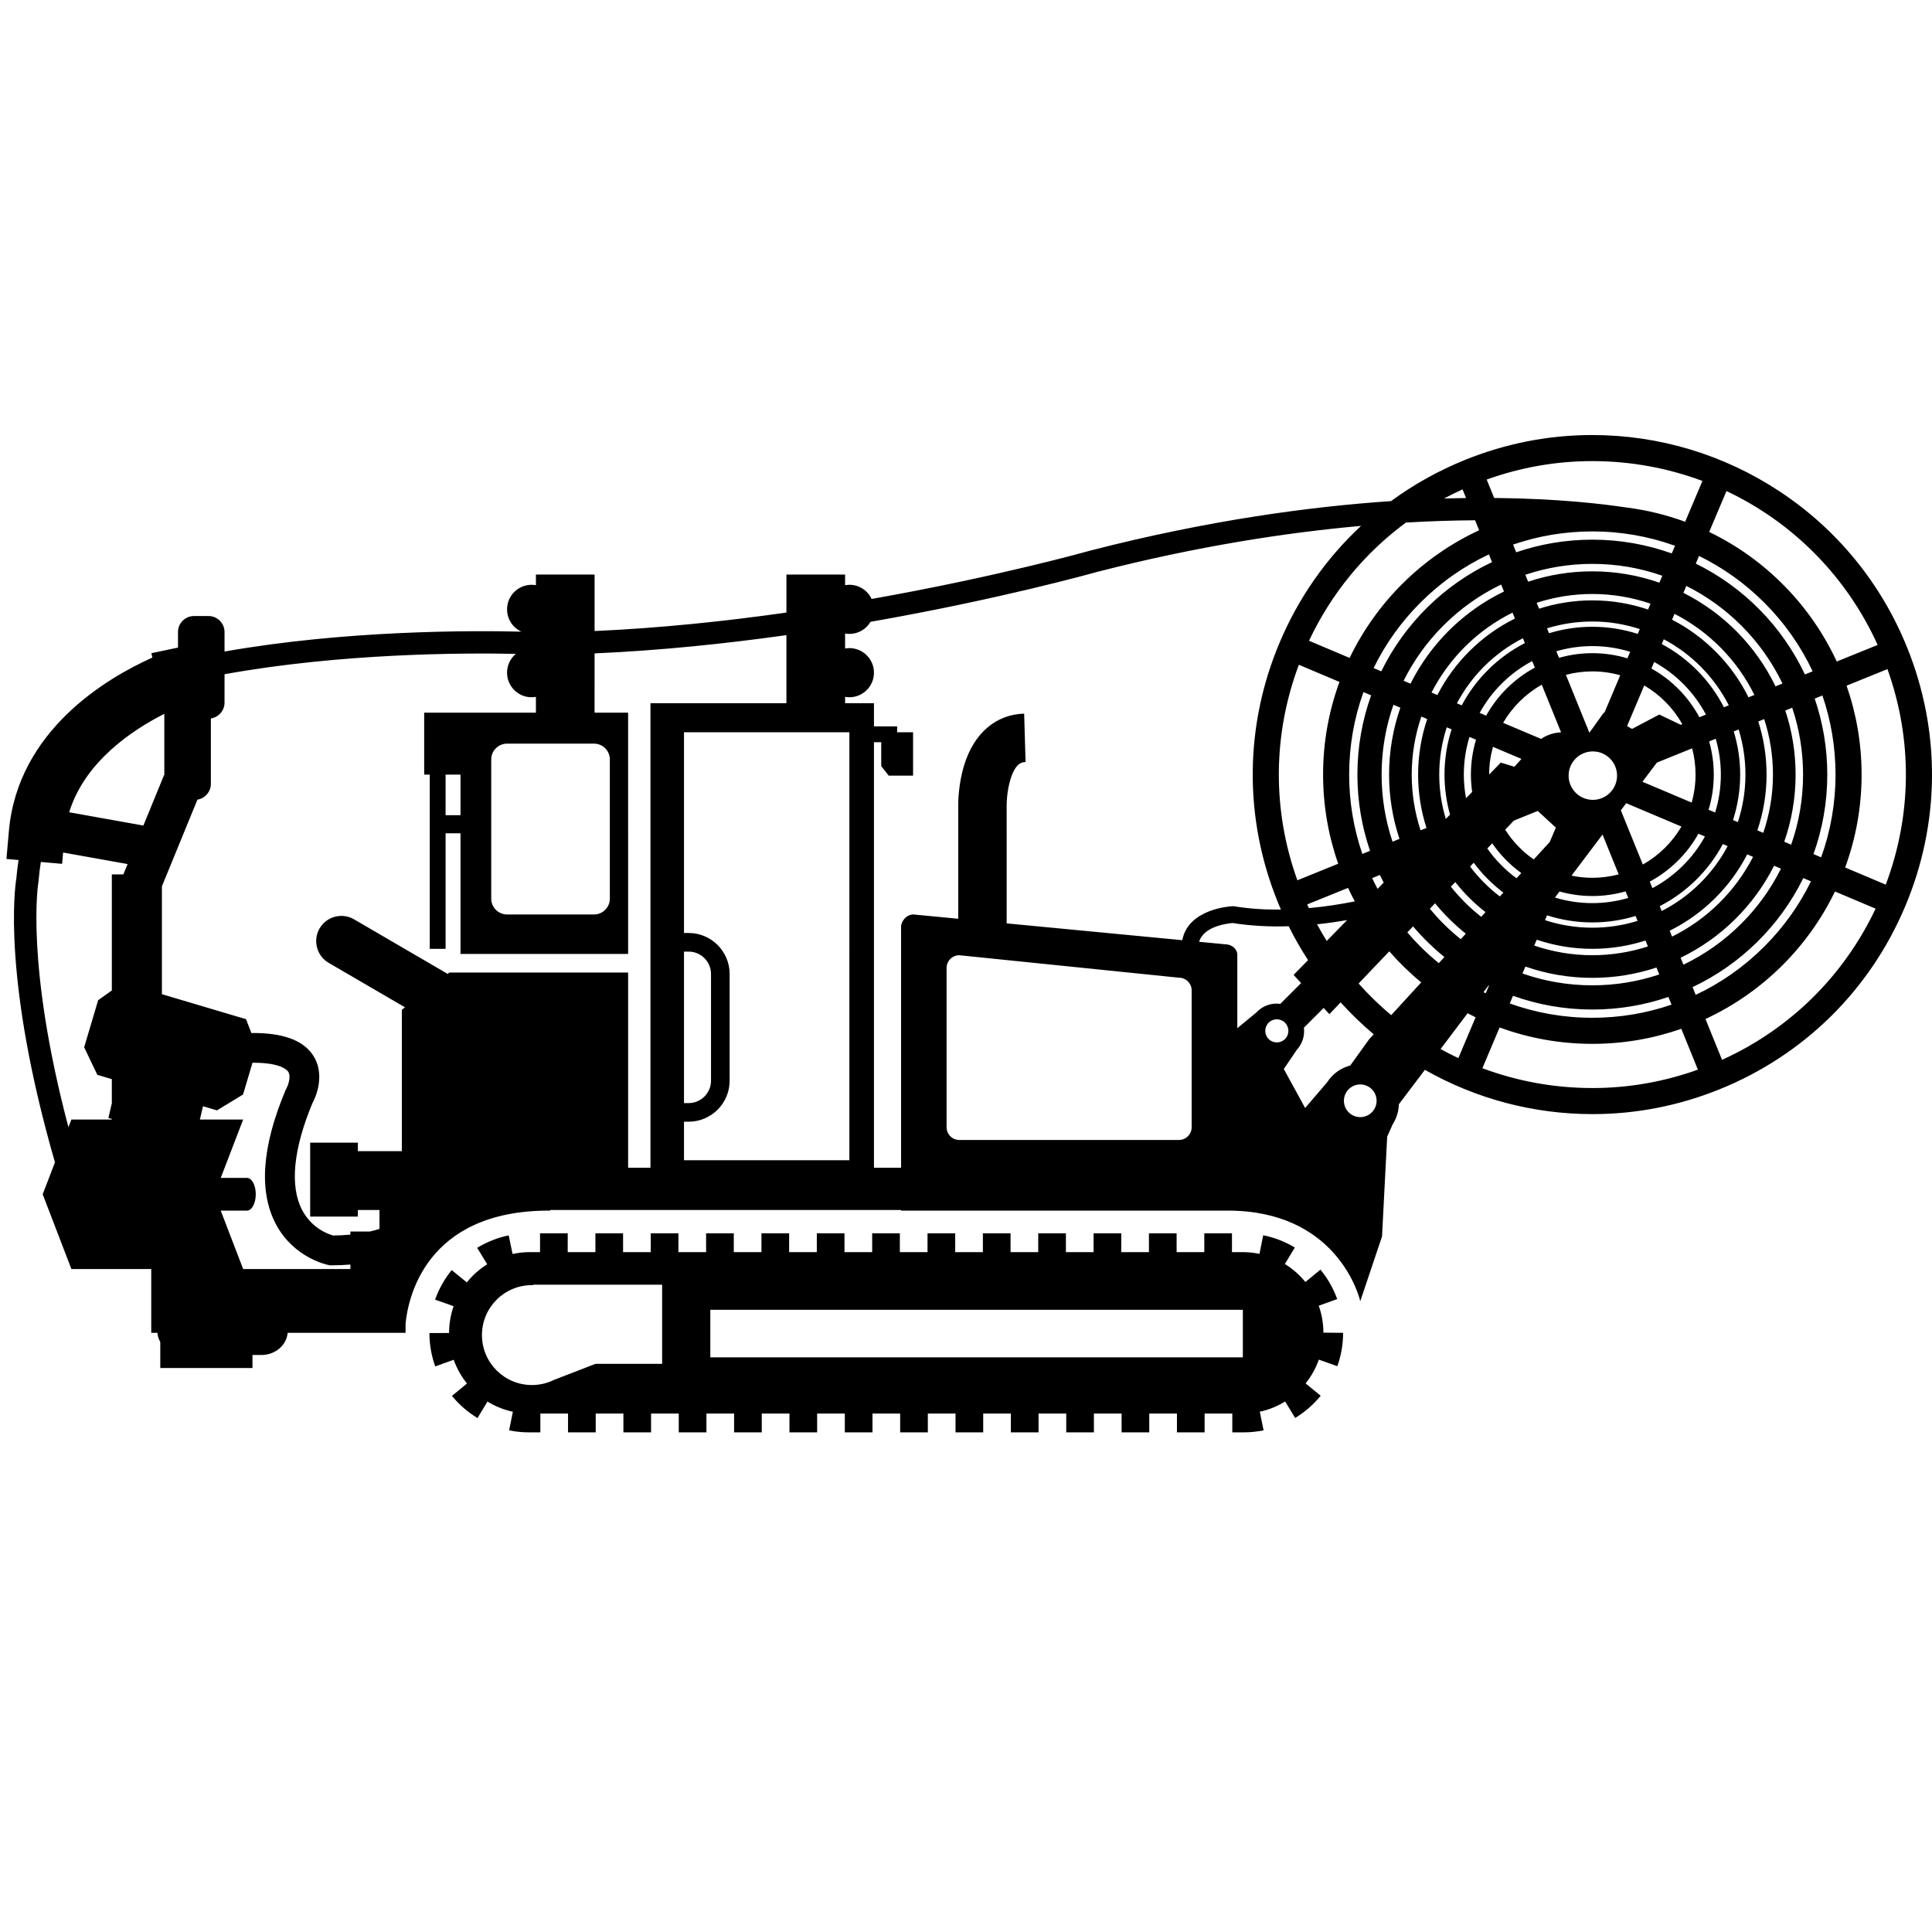 <?xml version="1.0" encoding="utf-8"?>
<!-- Generator: Adobe Illustrator 16.0.0, SVG Export Plug-In . SVG Version: 6.00 Build 0)  -->
<!DOCTYPE svg PUBLIC "-//W3C//DTD SVG 1.1//EN" "http://www.w3.org/Graphics/SVG/1.1/DTD/svg11.dtd">
<svg version="1.1" id="Layer_12" xmlns="http://www.w3.org/2000/svg" xmlns:xlink="http://www.w3.org/1999/xlink" x="0px" y="0px"
	 width="850.391px" height="850.391px" viewBox="0 0 850.391 850.391" enable-background="new 0 0 850.391 850.391"
	 xml:space="preserve">
<g>
	<path d="M839.355,284.781c-11.398-28.104-30.746-51.765-55.955-68.428c-24.613-16.27-53.16-24.869-82.555-24.869
		c-19.244,0-38.121,3.699-56.105,10.993c-11.681,4.737-22.556,10.824-32.461,18.09c-35.701,2.423-80.618,8.46-132.174,21.73
		l-0.123,0.033c-0.693,0.198-40.522,11.426-96.33,21.305c-1.726-3.679-5.453-6.233-9.786-6.233c-0.646,0-1.276,0.067-1.891,0.176
		v-4.676h-25.823v16.727c-26.695,3.793-55.469,6.839-84.441,8.126v-24.853h-25.823v4.676c-0.615-0.109-1.245-0.176-1.891-0.176
		c-5.973,0-10.815,4.842-10.815,10.815c0,4.354,2.579,8.097,6.288,9.812c-22.369-0.539-77.419-0.642-130.638,8.752v-8.576
		c0-3.896-3.158-7.054-7.053-7.054h-6.381c-3.896,0-7.054,3.158-7.054,7.054v6.842l-11.696,2.455l0.408,1.944
		c-20.146,9.031-59.252,32.117-63.148,76.381l-1.078,12.25l5.336,0.47c-0.41,2.67-0.748,5.409-0.991,8.235
		c-0.616,3.79-6.254,44.096,17.01,124.844l-5.351,13.938h-0.086l0.043,0.112l-0.044,0.115h0.088l12.588,32.792h35.143v28.081h2.725
		c0.121,1.444,0.559,2.806,1.254,4.028v11.46h40.58v-5.738h3.907c6.116,0,11.117-4.298,11.574-9.75h51.906v-4.003
		c0.945-10.244,8.179-50.027,63.562-49.798l0.226-0.264h154.317v0.264H540.41c23.577,0,37.92,9.042,46.482,18.514v0.138
		c0.041-0.005,0.077-0.003,0.118-0.007c9.321,10.381,11.724,21.231,11.724,21.231l9.584-28.507l2.27-43.968l2.49-5.516
		c1.715-2.701,2.561-5.699,2.645-8.682l11.455-15.169c22.511,12.774,47.805,19.492,73.766,19.492
		c19.246,0,38.123-3.698,56.107-10.992c36.984-15,65.914-43.505,81.459-80.263S854.355,321.765,839.355,284.781z M759.922,216.144
		c28.989,13.681,52.77,37.331,66.55,67.733l-18.004,7.302c-11.54-24.902-31.464-45.127-56.157-57.038L759.922,216.144z
		 M798.765,307.499l3.387-1.374c3.793,11.06,5.773,22.789,5.773,34.824c0,12.613-2.17,24.893-6.328,36.415l-3.374-1.427
		c3.929-10.928,6.075-22.707,6.075-34.988C804.299,329.242,802.35,317.991,798.765,307.499z M647.075,381.418l1.601-1.679
		c3.705,4.981,8.102,9.417,13.055,13.158l-1.549,1.692C655.23,390.822,650.82,386.387,647.075,381.418z M655.396,433.835
		l-1.428,3.374c-0.328-0.16-0.647-0.338-0.974-0.501l2.234-2.96C655.286,433.776,655.34,433.808,655.396,433.835z M638.247,358.563
		l-1.857,1.903c-1.874-6.181-2.89-12.732-2.89-19.518c0-7.263,1.169-14.255,3.306-20.815l2.129,0.9
		c-2.017,6.278-3.116,12.967-3.116,19.915C635.818,347.055,636.674,352.959,638.247,358.563z M627.874,364.423l-2.6,1.055
		c-2.514-7.731-3.89-15.97-3.89-24.529c0-8.936,1.504-17.522,4.235-25.546l2.584,1.093c-2.584,7.683-4.005,15.899-4.005,24.453
		C624.199,349.139,625.496,357.023,627.874,364.423z M620.854,300.927l-3.039-1.285c4.42-8.869,10.272-17.069,17.483-24.28
		c7.527-7.527,16.126-13.59,25.444-18.07l1.244,3.066C644.199,268.959,629.696,283.278,620.854,300.927z M615.99,369.243
		l-3.052,1.238c-3.146-9.396-4.806-19.334-4.806-29.532c0-10.635,1.79-20.992,5.204-30.74l3.05,1.29
		c-3.215,9.223-4.967,19.131-4.967,29.451C611.42,350.837,613.028,360.35,615.99,369.243z M609.046,388.484l-2.688,2.755
		c-0.833-1.561-1.638-3.135-2.391-4.734l3.401-1.379C607.904,386.258,608.47,387.374,609.046,388.484z M607.987,295.485
		l-3.375-1.427c5.144-10.537,12.053-20.262,20.587-28.797c8.902-8.902,19.097-16.041,30.16-21.245l1.379,3.4
		C635.54,257.438,618.299,274.453,607.987,295.485z M661.684,229.074c0.005,0,0.011,0,0.016,0c-0.005,0.001-0.009,0.003-0.014,0.004
		L661.684,229.074z M645.193,410.96l-2.221,2.426c-2.66-2.13-5.229-4.407-7.674-6.852c-2.096-2.096-4.065-4.283-5.932-6.537
		l2.289-2.401C635.685,402.513,640.219,406.999,645.193,410.96z M632.671,305.924l-2.574-1.089
		c7.792-15.21,20.329-27.596,35.661-35.181l1.052,2.594C652.145,279.536,640.155,291.376,632.671,305.924z M773.932,317.57
		l2.599-1.054c2.494,7.703,3.857,15.91,3.857,24.432c0,8.971-1.516,17.59-4.268,25.641l-2.585-1.093
		c2.604-7.71,4.038-15.959,4.038-24.547C777.574,332.794,776.29,324.942,773.932,317.57z M740.973,260.948l1.285-3.038
		c8.844,4.416,17.022,10.257,24.216,17.451c7.544,7.544,13.618,16.164,18.102,25.507l-3.066,1.244
		C772.922,284.317,758.613,269.804,740.973,260.948z M772.214,305.883l-2.594,1.052c-7.274-14.671-19.104-26.67-33.645-34.168
		l1.089-2.574C752.266,277.997,764.642,290.544,772.214,305.883z M763.13,321.952l2.151-0.872
		c1.942,6.284,2.992,12.956,2.992,19.869c0,7.298-1.182,14.323-3.338,20.91l-2.13-0.901c2.037-6.306,3.149-13.026,3.149-20.009
		C765.955,334.339,764.962,327.962,763.13,321.952z M705.376,367.34l7.108,17.526c-3.704,0.979-7.59,1.506-11.598,1.506
		c-3.142,0-6.206-0.331-9.169-0.945L705.376,367.34z M690.439,341.404c0-5.888,4.773-10.661,10.662-10.661s10.66,4.773,10.66,10.661
		s-4.771,10.662-10.66,10.662S690.439,347.292,690.439,341.404z M706.15,313.822l-0.227-0.131l-6.341,8.825l-10.333-25.476
		c3.716-0.986,7.615-1.517,11.637-1.517c4.257,0,8.373,0.602,12.283,1.701L706.15,313.822z M700.886,287.5
		c-5.091,0-10.008,0.727-14.672,2.056l-1.175-2.897c5.031-1.471,10.346-2.275,15.847-2.275c5.795,0,11.387,0.879,16.655,2.505
		l-1.22,2.884C711.434,288.3,706.255,287.5,700.886,287.5z M681.822,278.725l-0.873-2.151c6.304-1.957,12.999-3.012,19.938-3.012
		c7.289,0,14.304,1.178,20.884,3.329l-0.901,2.13c-6.297-2.031-13.009-3.139-19.982-3.139
		C694.252,275.881,687.851,276.88,681.822,278.725z M723.734,301.712c6.986,4.084,12.788,9.976,16.761,17.035l-0.69,0.28
		l-9.445-4.516l-12.01,6.331l-2.176-1.252L723.734,301.712z M725.407,268.29c-7.702-2.598-15.941-4.028-24.521-4.028
		c-8.179,0-16.053,1.293-23.444,3.664l-1.054-2.599c7.722-2.508,15.951-3.879,24.498-3.879c8.961,0,17.57,1.512,25.613,4.258
		L725.407,268.29z M678.623,301.376l8.504,20.969c-3.1,0.13-6.154,1.1-8.813,2.882l-16.701-7.063
		C665.687,311.169,671.57,305.359,678.623,301.376z M700.886,394.396c5.076,0,9.981-0.723,14.634-2.045l1.175,2.898
		c-5.021,1.464-10.321,2.265-15.809,2.265c-5.72,0-11.24-0.86-16.448-2.446l2.012-2.664
		C691.043,393.692,695.882,394.396,700.886,394.396z M700.886,406.015c6.621,0,13.007-0.996,19.026-2.833l0.873,2.153
		c-6.293,1.949-12.976,3.001-19.899,3.001c-7.273,0-14.274-1.173-20.842-3.314l0.901-2.131
		C687.231,404.912,693.928,406.015,700.886,406.015z M700.886,417.635c8.165,0,16.026-1.288,23.406-3.651l1.055,2.599
		c-7.711,2.5-15.928,3.867-24.461,3.867c-8.945,0-17.541-1.507-25.572-4.244l1.094-2.585
		C684.097,416.21,692.323,417.635,700.886,417.635z M723.116,380.54l-9.682-23.871l2.363-3.129l24.312,10.281
		C736.03,370.787,730.154,376.573,723.116,380.54z M722.929,344.095l6.355-8.416l15.529-6.298c0.975,3.695,1.498,7.571,1.498,11.568
		c0,4.267-0.604,8.393-1.71,12.312L722.929,344.095z M726.889,294.252l1.215-2.873c9.663,5.327,17.605,13.397,22.78,23.154
		l-2.881,1.168C743.165,306.689,735.814,299.232,726.889,294.252z M700.886,251.481c-9.878,0-19.38,1.604-28.265,4.561l-1.237-3.051
		c9.388-3.139,19.314-4.795,29.502-4.795c10.659,0,21.04,1.796,30.809,5.227l-1.29,3.049
		C721.163,253.242,711.231,251.481,700.886,251.481z M674.408,290.983l1.168,2.881c-9.006,4.851-16.454,12.212-21.423,21.145
		l-2.872-1.215C656.595,304.123,664.658,296.171,674.408,290.983z M657.142,328.734l12.545,5.305l-3.099,3.459l-5.989-1.837
		l-5.138,5.264C655.464,336.702,656.056,332.616,657.142,328.734z M666.338,361.209l10.52-4.267l7.956,7.335l-2.676,6.328
		l-7.039,7.688c-5.017-3.474-9.295-7.929-12.569-13.089L666.338,361.209z M671.409,425.439c9.231,3.221,19.148,4.977,29.478,4.977
		c9.864,0,19.353-1.601,28.227-4.549l1.237,3.052c-9.376,3.131-19.29,4.783-29.464,4.783c-10.644,0-21.01-1.792-30.767-5.213
		L671.409,425.439z M727.33,390.932l-1.169-2.883c8.991-4.835,16.432-12.171,21.407-21.074l2.874,1.216
		C745.12,377.833,737.066,385.76,727.33,390.932z M758.326,371.525l2.121,0.897c-6.501,12.252-16.67,22.262-29.035,28.573
		l-0.867-2.138C742.361,392.793,752.081,383.23,758.326,371.525z M752.3,326.344l2.897-1.175c1.458,5.012,2.256,10.303,2.256,15.779
		c0,5.805-0.882,11.407-2.514,16.683l-2.885-1.22c1.479-4.896,2.281-10.085,2.281-15.463
		C754.336,335.883,753.616,330.988,752.3,326.344z M758.811,311.318c-6.067-11.838-15.645-21.573-27.373-27.822l0.896-2.12
		c12.272,6.505,22.298,16.69,28.612,29.076L758.811,311.318z M735.847,243.603c-10.92-3.922-22.689-6.064-34.961-6.064
		c-11.731,0-23.005,1.957-33.516,5.556l-1.374-3.388c11.079-3.808,22.83-5.795,34.89-5.795c12.604,0,24.874,2.167,36.389,6.318
		L735.847,243.603z M670.326,280.92l0.866,2.136c-11.831,6.08-21.556,15.669-27.792,27.405l-2.12-0.896
		C647.772,297.284,657.947,287.248,670.326,280.92z M646.805,324.363l2.885,1.219c-1.459,4.868-2.253,10.023-2.253,15.367
		c0,2.593,0.19,5.141,0.552,7.633l-2.696,2.762c-0.633-3.371-0.973-6.843-0.973-10.396
		C644.32,335.179,645.193,329.61,646.805,324.363z M654.65,373.471l2.169-2.276c3.483,5.063,7.821,9.489,12.799,13.085l-2.103,2.297
		C662.551,382.936,658.201,378.505,654.65,373.471z M665.967,438.309c10.909,3.913,22.664,6.051,34.92,6.051
		c11.718,0,22.979-1.952,33.479-5.543l1.374,3.388c-11.067,3.8-22.807,5.783-34.853,5.783c-12.589,0-24.845-2.161-36.347-6.303
		L665.967,438.309z M734.928,409.666c14.649-7.272,26.633-19.086,34.126-33.603l2.576,1.089
		c-7.801,15.181-20.332,27.54-35.65,35.109L734.928,409.666z M780.874,381.061l3.038,1.285
		c-4.415,8.833-10.252,17.002-17.438,24.188c-7.537,7.537-16.147,13.606-25.479,18.089l-1.244-3.067
		C757.524,412.971,772.021,398.678,780.874,381.061z M793.742,386.503l3.374,1.427c-5.139,10.502-12.032,20.196-20.542,28.706
		c-8.911,8.912-19.119,16.056-30.195,21.262L745,434.498C766.183,424.492,783.42,407.504,793.742,386.503z M785.816,312.75
		l3.051-1.237c3.124,9.368,4.773,19.272,4.773,29.436c0,10.669-1.8,21.059-5.236,30.835l-3.05-1.29
		c3.236-9.25,5.001-19.191,5.001-29.545C790.355,331.096,788.758,321.616,785.816,312.75z M794.451,296.864
		c-10.009-21.206-27.012-38.458-48.035-48.783l1.427-3.374c10.512,5.14,20.215,12.037,28.731,20.554
		c8.919,8.919,16.067,19.137,21.275,30.225L794.451,296.864z M700.845,202.961c16.937,0,33.3,3.063,48.496,8.735l-7.6,17.969
		c-8.271-3.037-16.976-5.173-25.993-6.301c-10.667-1.621-30.075-3.865-57.198-4.174c-0.287-0.003-0.588-0.004-0.878-0.007
		l-3.285-8.102C669.377,205.695,684.977,202.961,700.845,202.961z M643.753,215.398l1.545,3.81
		c-3.114,0.041-6.341,0.109-9.684,0.209C638.272,217.996,640.986,216.655,643.753,215.398z M618.841,230.01
		c11.172-0.652,21.346-0.946,30.432-1.002l1.78,4.39c-24.895,11.554-45.109,31.49-57.006,56.192l-17.872-7.559
		C586.006,261.164,600.64,243.425,618.841,230.01z M603.043,374.494l-3.389,1.375c-3.814-11.087-5.807-22.85-5.807-34.919
		c0-12.579,2.157-24.826,6.293-36.321l3.377,1.428c-3.907,10.901-6.041,22.647-6.041,34.893
		C597.476,352.69,599.437,363.974,603.043,374.494z M576.135,399.72c-0.254-0.54-0.52-1.072-0.767-1.616l17.98-7.292
		c0.938,2.017,1.95,3.991,2.996,5.944C590.022,398.015,583.198,399.078,576.135,399.72z M592.948,404.978l-8.972,9.192
		c-1.488-2.389-2.903-4.836-4.255-7.331C584.273,406.359,588.703,405.72,592.948,404.978z M589.027,380.178l-17.978,7.291
		c-11.099-30.876-10.867-64.15,0.659-94.866l17.868,7.557c-4.661,12.717-7.206,26.456-7.206,40.789
		C582.371,354.699,584.72,367.898,589.027,380.178z M261.458,327.32c3.85,0,6.972,3.121,6.972,6.971v61.25
		c0,3.85-3.122,6.971-6.972,6.971h-38.265c-3.85,0-6.972-3.121-6.972-6.971v-61.25c0-3.85,3.122-6.971,6.972-6.971H261.458z
		 M54.291,384.883h-5.066v51.067l-6.025,4.313l-6.157,20.71l5.804,12.123l6.377,1.896v10.634l-1.524,6.489l1.524,0.358v0.297H31.424
		l-1.303,3.394c-19.117-72.348-13.283-107.536-13.217-107.907l0.058-0.444c0.241-2.855,0.58-5.656,1.012-8.405l9.357,0.823
		l0.439-4.986l28.389,5.08L54.291,384.883z M63.107,363.375l-32.658-5.844c6.843-22.301,27.867-36.25,41.878-43.324v26.987
		l-0.109-0.045L63.107,363.375z M154.225,558.582h-39.192h-8.005l-9.874-25.72h11.563c2.133,0,3.861-3.223,3.861-7.197
		c0-3.976-1.728-7.198-3.861-7.198H97.163l9.864-25.696H87.982l1.374-5.849l6.141,1.825l11.484-6.984l4.156-13.98
		c12.106-0.088,15.098,3.052,15.673,3.884c1.611,2.338-0.354,6.801-0.807,7.583l-0.211,0.363l-0.163,0.387
		c-10.409,24.779-11.795,44.619-4.118,58.968c7.899,14.766,22.519,17.738,23.137,17.857l0.616,0.118h0.627
		c2.924,0,5.695-0.123,8.335-0.343V558.582z M286.311,514.004h-9.837V428.07h-78.697l-0.749,0.588l-41.187-24.005
		c-5.29-3.083-12.078-1.294-15.161,3.995c-3.083,5.29-1.294,12.078,3.995,15.161l33.581,19.574l-1.383,1.085v62.225h-19.369v-3.729
		h-20.981v32.534h20.981v-2.898h9.532v8.313c-1.358,0.427-2.784,0.816-4.291,1.16h-8.521v1.361c-2.379,0.23-4.897,0.368-7.581,0.39
		c-1.976-0.542-9.385-3.063-13.661-11.218c-5.5-10.489-3.909-26.802,4.596-47.186c2.509-4.592,5.132-13.792,0.029-21.196
		c-4.494-6.522-13.392-9.669-26.949-9.526l-2.375-6.095l-0.786-0.234l-36.231-10.77v-47.481l15.638-38.153
		c3.35-0.548,5.908-3.448,5.908-6.954v-28.784c3.404-0.501,6.019-3.426,6.019-6.97v-12.485c51.294-9.27,104.748-9.451,128.213-8.962
		c-2.36,1.984-3.863,4.955-3.863,8.279c0,5.973,4.842,10.814,10.815,10.814c0.646,0,1.275-0.067,1.891-0.176v6.963h-33.193h-15.985
		v27.256h2.452v76.687h6.971v-50.844h6.562v53.099h73.778V313.691h-14.762V287.6c28.955-1.271,57.711-4.281,84.441-8.044v29.975
		h-59.842V514.004z M202.696,340.948v17.864h-6.562v-17.864H202.696z M301.067,418.86h2.047c5.428,0,9.844,4.416,9.844,9.844v46.984
		c0,5.428-4.416,9.844-9.844,9.844h-2.047V418.86z M373.867,510.677h-72.8V493.73h2.047c9.948,0,18.042-8.094,18.042-18.042v-46.984
		c0-9.949-8.094-18.042-18.042-18.042h-2.047v-88.352h72.8V510.677z M524.519,496.167c0,3.096-2.51,5.605-5.605,5.605h-96.656
		c-3.096,0-5.606-2.51-5.606-5.605v-70.108c0-3.096,2.51-5.605,5.606-5.605l96.656,9.889c3.096,0,5.605,2.51,5.605,5.605V496.167z
		 M520.387,413.83l-77.296-7.393l-0.002-52.079c0-0.023-0.029-6.041,1.797-11.696c2.299-7.117,5.158-7.2,6.531-7.24l-0.621-21.306
		c-12.441,0.363-22.057,8.598-26.382,22.593c-2.62,8.475-2.652,16.563-2.639,17.879v49.811l-19.735-1.888
		c-2.995,0-5.423,2.901-5.423,5.467v65.235v23.911v16.879h-11.936V326.695h3.2v10.507l3.279,4.201h10.736v-19.093h-7.007v-2.587
		h-10.208V309.53h-12.706v-2.802c0.615,0.109,1.245,0.176,1.891,0.176c5.973,0,10.815-4.842,10.815-10.814
		s-4.842-10.815-10.815-10.815c-0.646,0-1.276,0.067-1.891,0.176v-6.595c0.615,0.109,1.245,0.176,1.891,0.176
		c3.969,0,7.429-2.145,9.311-5.332c56.586-9.906,97.426-21.323,99.434-21.89c44.418-11.429,83.803-17.41,116.476-20.335
		c-15.244,14.167-27.458,31.522-35.808,51.264c-15.545,36.758-15.844,77.371-0.844,114.354c0.445,1.097,0.903,2.187,1.372,3.27
		c-6.827,0.077-13.729-0.335-20.485-1.434l-0.371-0.061l-0.375,0.016C541.76,398.918,523.074,399.875,520.387,413.83z
		 M544.619,452.57v-32.294c0-2.566-2.426-4.647-5.422-4.647l-11.394-1.09c2.06-6.95,12.717-8.105,14.749-8.262
		c8.205,1.302,16.539,1.679,24.68,1.426c2.565,5.145,5.406,10.118,8.517,14.897l-6.351,6.507l3.288,3.613l-9.139,9.139
		c-3.812-0.517-7.806,0.78-10.593,3.839L544.619,452.57z M558.582,457.507c-2.076-1.893-2.225-5.111-0.332-7.189
		c1.893-2.076,5.109-2.223,7.188-0.329c2.076,1.893,2.227,5.111,0.334,7.188C563.877,459.253,560.658,459.399,558.582,457.507z
		 M584.162,476.381l-9.688,11.319l-9.396-17.176l5.783-8.501c2.484-2.726,3.483-6.275,3.061-9.668l8.709-8.709l2.508,2.755
		l4.952-5.195c4.519,4.993,9.368,9.693,14.553,14.049l-2.029,2.217L594.331,469C590.275,470.05,586.587,472.564,584.162,476.381z
		 M604.808,488.379c-2.131,3.354-6.58,4.344-9.932,2.212c-3.352-2.128-4.344-6.572-2.215-9.929c2.131-3.352,6.576-4.341,9.93-2.211
		C605.941,480.582,606.937,485.027,604.808,488.379z M612.35,446.836c-5.1-4.271-9.896-8.925-14.351-13.929l13.51-14.174
		c4.298,4.936,8.995,9.511,14.047,13.678L612.35,446.836z M625.199,416.636c-2.011-2.011-3.919-4.097-5.748-6.234l2.524-2.648
		c4.167,4.918,8.789,9.435,13.796,13.5l-2.462,2.688C630.508,421.652,627.792,419.229,625.199,416.636z M641.901,465.744
		c-2.649-1.25-5.255-2.584-7.813-3.998l11.899-15.759c1.164,0.609,2.328,1.217,3.514,1.788L641.901,465.744z M638.625,390.285
		l1.934-2.029c3.877,4.936,8.351,9.378,13.307,13.232l-1.884,2.059C647.023,399.667,642.539,395.213,638.625,390.285z
		 M700.943,478.912c-16.923,0-33.273-3.059-48.459-8.722l7.588-17.942c12.725,4.668,26.472,7.217,40.814,7.217
		c13.726,0,26.902-2.341,39.163-6.633l7.293,17.982C732.371,476.186,716.79,478.912,700.943,478.912z M757.979,466.501
		l-7.294-17.984c24.881-11.538,45.089-31.447,56.996-56.119l17.88,7.562C811.555,429.616,787.852,452.955,757.979,466.501z
		 M830.036,389.39l-17.876-7.56c4.684-12.744,7.242-26.514,7.242-40.882c0-13.715-2.337-26.881-6.622-39.134l17.999-7.3
		C841.854,325.4,841.594,358.678,830.036,389.39z"/>
	<path d="M580.455,574.73l8.129-2.931c-1.701-4.715-4.184-9.073-7.379-12.957l-6.623,5.45c-2.534-3.122-5.586-5.806-9.027-7.92
		l4.373-7.265c-4.311-2.595-8.994-4.411-13.918-5.397l-1.644,8.198c-2.38-0.503-4.847-0.771-7.376-0.771h-4.725v-8.282h-12.182
		v8.282H517.9v-8.282h-12.182v8.282h-12.182v-8.282h-12.184v8.282h-12.182v-8.282H456.99v8.282h-12.182v-8.282h-12.184v8.282
		h-12.182v-8.282H408.26v8.282h-12.182v-8.282h-12.182v8.282h-12.183v-8.282h-12.183v8.282h-12.183v-8.282h-12.182v8.282h-12.182
		v-8.282h-12.183v8.282h-12.182v-8.282h-12.183v8.282h-12.182v-8.282h-12.182v8.282h-12.183v-8.282h-12.183v8.282h-4.51
		c-2.604,0-5.14,0.288-7.585,0.82l-1.696-8.195c-4.916,1.018-9.586,2.861-13.879,5.48l4.418,7.244
		c-3.427,2.133-6.462,4.833-8.979,7.97l-6.66-5.412c-3.173,3.905-5.63,8.281-7.301,13.006l8.149,2.883
		c-1.285,3.673-1.992,7.618-1.992,11.729c0,0.024,0.002,0.048,0.002,0.071l-8.659,0.019c0.01,5.038,0.871,9.98,2.558,14.688
		l8.135-2.915c1.356,3.828,3.348,7.353,5.852,10.449l-6.635,5.438c3.182,3.883,6.97,7.166,11.258,9.759l4.388-7.258
		c3.39,2.092,7.158,3.628,11.178,4.486l-1.66,8.197c2.858,0.579,5.797,0.872,8.734,0.872h5.024v-8.281h12.182v8.281h12.183v-8.281
		h12.183v8.281h12.182v-8.281h12.182v8.281h12.182v-8.281h12.183v8.281h12.182v-8.281h12.183v8.281h12.182v-8.281h12.182v8.281
		h12.183v-8.281h12.183v8.281h12.182v-8.281h12.183v8.281h12.183v-8.281h12.182v8.281h12.182v-8.281h12.184v8.281h12.182v-8.281
		h12.182v8.281h12.182v-8.281h12.184v8.281h12.182v-8.281h12.182v8.281h4.957c0.006,0,0.01,0,0.014,0
		c2.959,0,5.92-0.299,8.803-0.889l-1.676-8.196c4.017-0.865,7.781-2.408,11.167-4.506l4.403,7.251
		c4.285-2.602,8.064-5.891,11.238-9.778l-6.646-5.426c2.499-3.103,4.485-6.632,5.835-10.465l8.142,2.899
		c1.678-4.711,2.529-9.656,2.529-14.696l-8.658-0.078C582.505,582.427,581.777,578.438,580.455,574.73z M291.447,600.308h-29.345
		l-18.229,7.056c-2.937,1.453-6.243,2.273-9.742,2.273c-12.146,0-21.994-9.842-21.994-21.991c0-12.146,9.849-21.991,21.994-21.991
		c0.208,0,0.413,0.01,0.619,0.016v-0.186h56.696V600.308z M547.052,597.442H312.652v-20.914h234.401V597.442z"/>
</g>
</svg>
